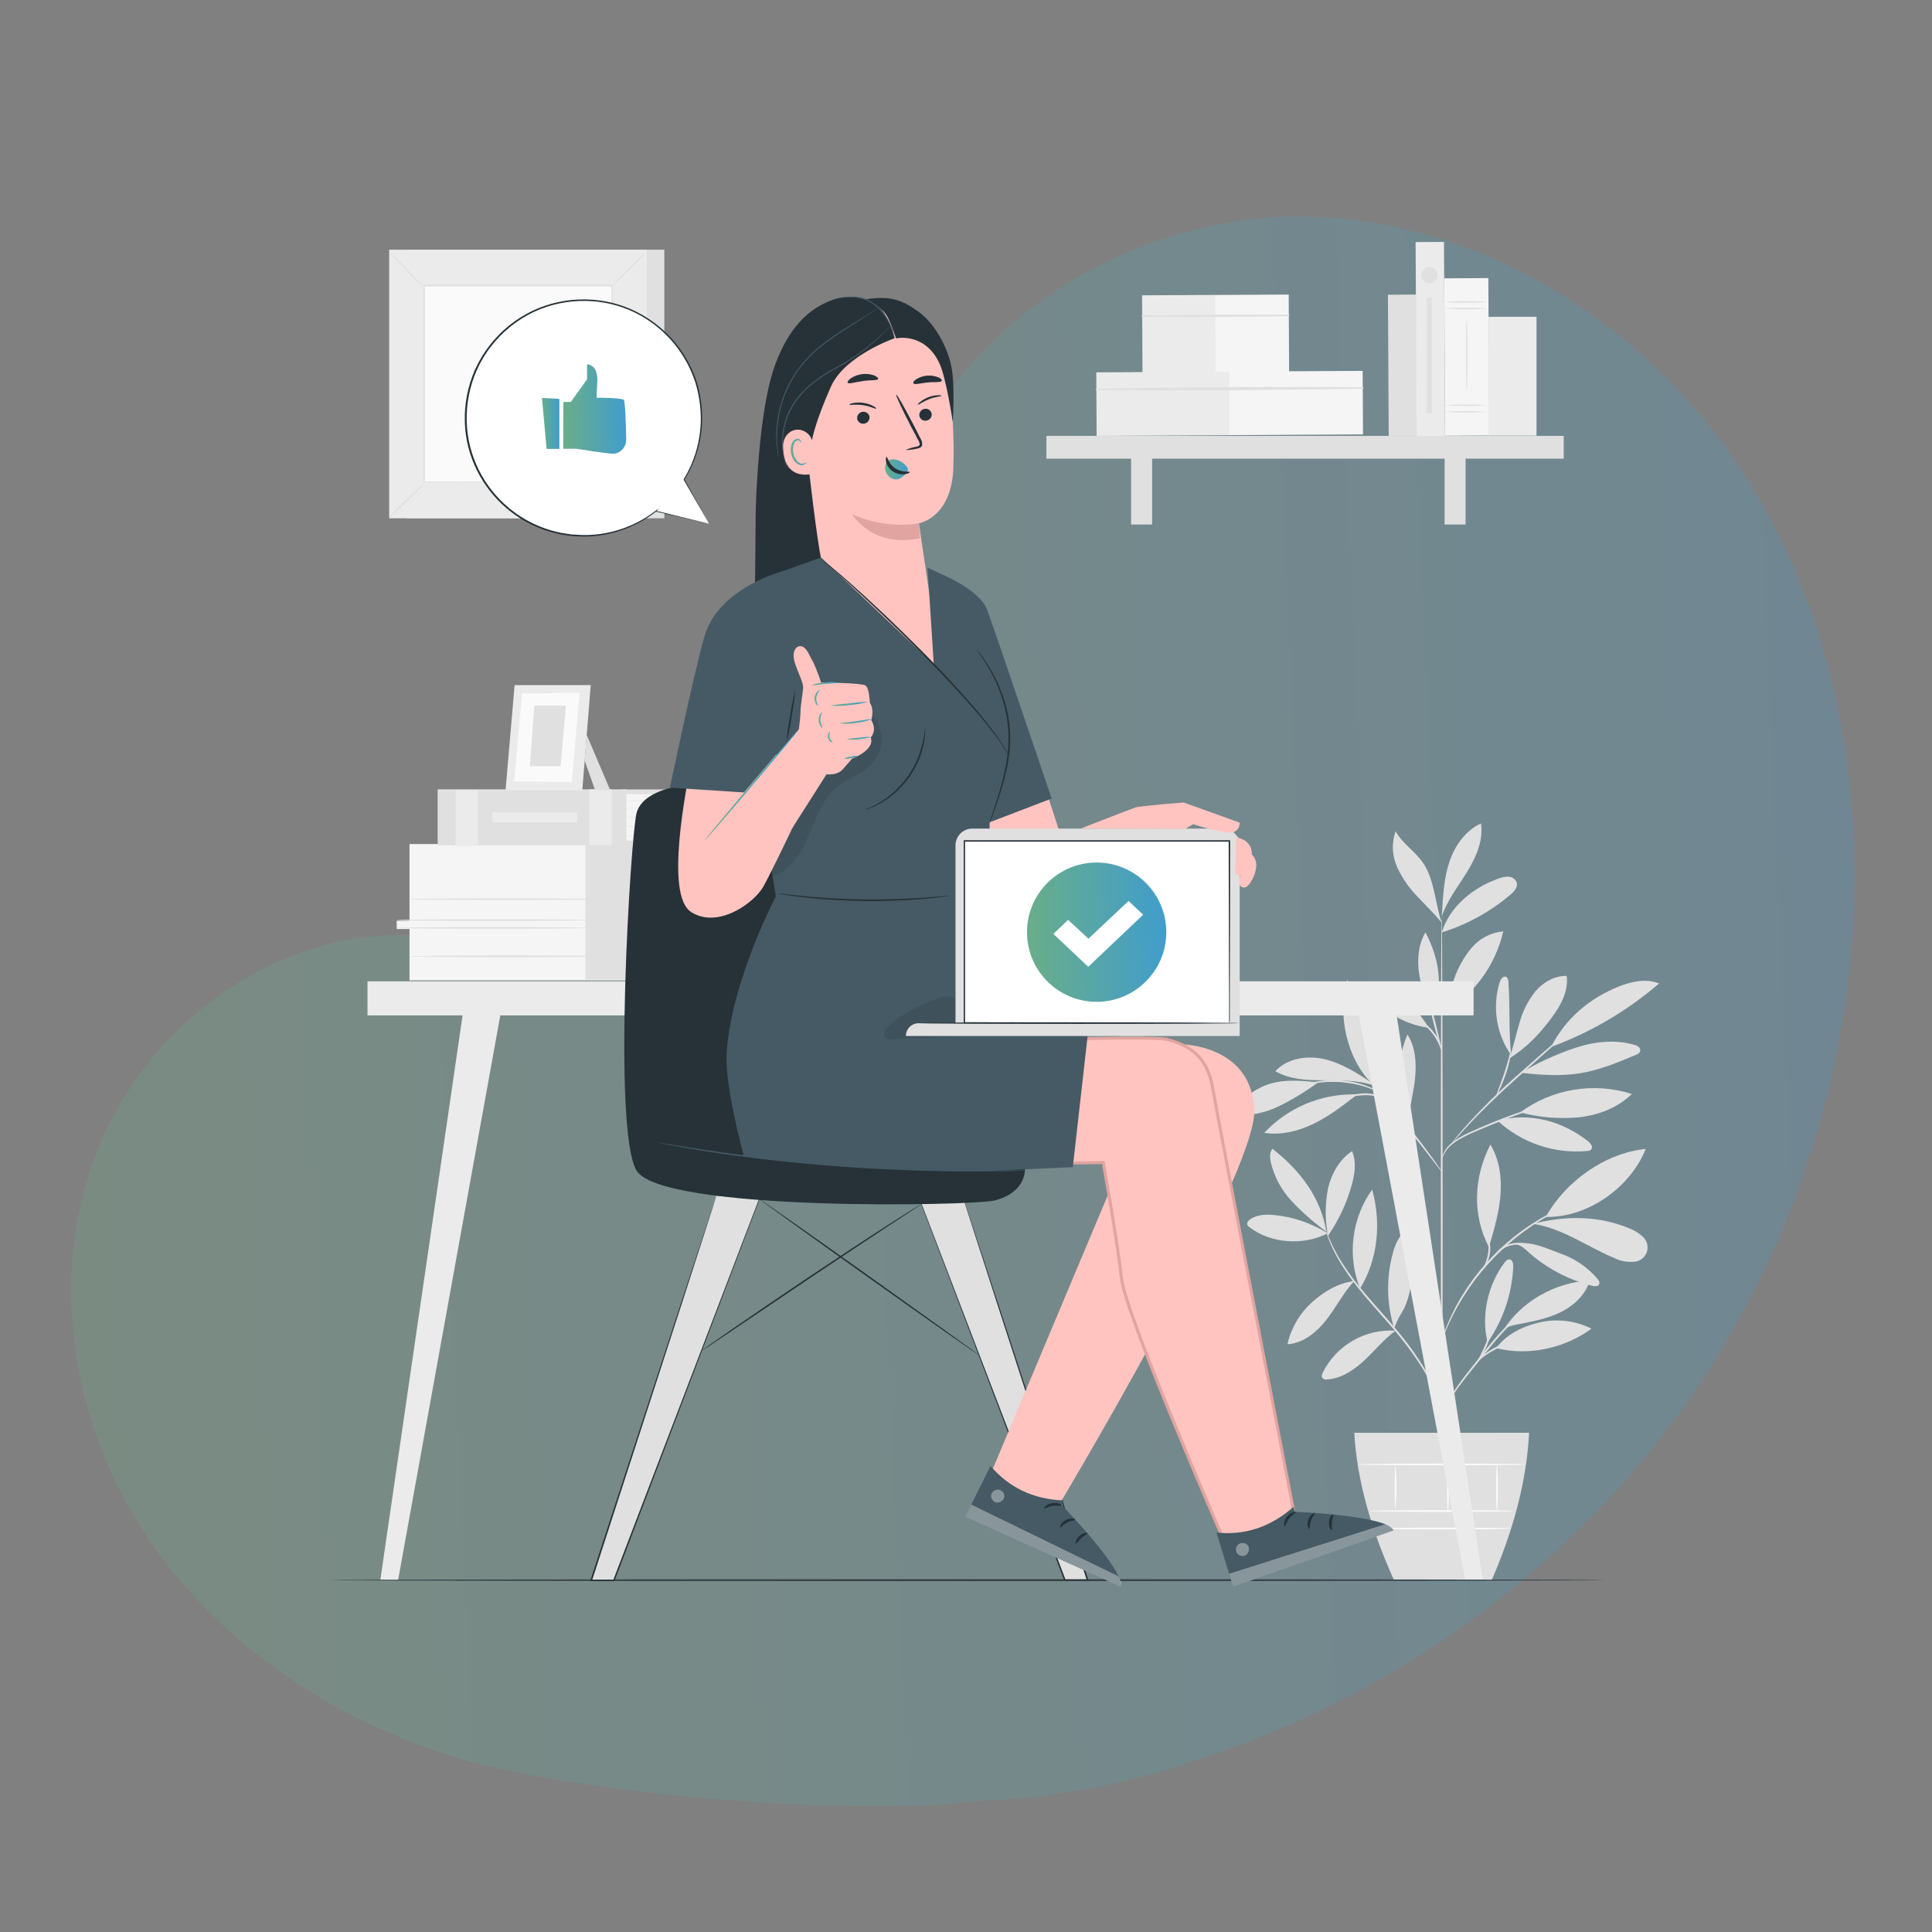 <svg width="272" height="272" viewBox="0 0 272 272" fill="none" xmlns="http://www.w3.org/2000/svg">
<rect x="0" y="0" width="272" height="272" fill="#808080" stroke="none"/>
<path opacity="0.25" d="M244.647 65.427C231.104 45.227 208.123 30.864 183.812 30.491C159.501 30.119 134.915 45.175 126.727 68.076C122.714 79.234 122.605 91.366 120.26 102.983C117.915 114.599 112.479 126.691 101.849 131.938C87.446 139.036 70.371 130.923 54.339 131.691C36.192 132.557 19.713 145.825 13.338 162.825C6.962 179.826 10.052 199.664 19.788 215.002C29.524 230.34 45.349 241.297 62.613 246.956C79.877 252.615 120.563 255.906 138.567 253.486C147.059 253.137 155.476 251.747 163.629 249.347C188.387 241.99 208.541 229.629 225.295 212.25C245.266 191.522 257.719 163.817 260.512 135.172C262.822 110.964 258.184 85.627 244.647 65.427Z" fill="url(#paint0_linear_69_3858)"/>
<path d="M93.529 35.154H57.251V72.97H93.529V35.154Z" fill="#E0E0E0"/>
<path d="M91.072 35.154H54.794V72.97H91.072V35.154Z" fill="#EBEBEB"/>
<path d="M86.197 40.238H59.673V67.886H86.197V40.238Z" fill="#FAFAFA"/>
<path d="M59.673 68.069C59.478 68.348 59.256 68.607 59.011 68.843C58.584 69.27 57.986 69.889 57.302 70.552C56.618 71.214 56.02 71.799 55.593 72.214C55.362 72.453 55.109 72.671 54.837 72.863C55.024 72.584 55.241 72.324 55.482 72.09C55.909 71.662 56.508 71.039 57.191 70.381C57.875 69.723 58.473 69.133 58.921 68.715C59.148 68.473 59.4 68.256 59.673 68.069Z" fill="#E0E0E0"/>
<path d="M86.197 67.988C86.469 68.184 86.72 68.406 86.949 68.65C87.376 69.078 87.996 69.676 88.658 70.359C89.32 71.043 89.901 71.641 90.32 72.069C90.561 72.299 90.779 72.552 90.97 72.825C90.696 72.633 90.444 72.412 90.218 72.167C89.79 71.74 89.171 71.141 88.509 70.458C87.847 69.774 87.265 69.176 86.847 68.749C86.604 68.519 86.386 68.264 86.197 67.988Z" fill="#E0E0E0"/>
<path d="M86.124 40.311C86.319 40.038 86.54 39.786 86.786 39.559C87.213 39.132 87.807 38.512 88.474 37.85C89.14 37.188 89.756 36.602 90.204 36.188C90.436 35.947 90.691 35.73 90.965 35.539C90.769 35.809 90.547 36.059 90.302 36.286C89.875 36.714 89.281 37.337 88.594 37.995C87.906 38.653 87.312 39.243 86.859 39.662C86.636 39.902 86.39 40.12 86.124 40.311Z" fill="#E0E0E0"/>
<path d="M59.6 40.379C59.329 40.183 59.078 39.961 58.849 39.717C58.421 39.29 57.797 38.692 57.14 38.008C56.482 37.324 55.892 36.726 55.473 36.299C55.233 36.07 55.017 35.816 54.828 35.543C55.098 35.737 55.349 35.957 55.576 36.201C56.003 36.628 56.627 37.226 57.285 37.91C57.943 38.593 58.532 39.191 58.951 39.619C59.194 39.849 59.411 40.103 59.6 40.379Z" fill="#E0E0E0"/>
<path d="M86.125 67.886C86.125 67.886 86.125 67.839 86.125 67.753C86.125 67.668 86.125 67.531 86.125 67.369C86.125 67.023 86.125 66.514 86.125 65.878C86.125 64.57 86.125 62.665 86.125 60.242C86.125 55.401 86.099 48.501 86.078 40.238L86.167 40.324H59.716L59.815 40.226C59.815 50.373 59.815 59.879 59.815 67.873L59.729 67.787L78.887 67.83L84.262 67.856H85.684H84.283H78.921L59.695 67.899H59.609V67.813C59.609 59.806 59.609 50.296 59.609 40.166V40.063H59.712H86.163H86.249V40.153C86.249 48.437 86.214 55.359 86.206 60.234C86.206 62.648 86.206 64.545 86.18 65.848C86.18 66.489 86.18 66.984 86.18 67.322C86.18 67.484 86.18 67.608 86.18 67.698C86.18 67.787 86.125 67.886 86.125 67.886Z" fill="#E0E0E0"/>
<path d="M66.671 51.787C66.671 51.787 66.103 58.623 73.507 58.623C73.516 54.978 70.504 52.094 66.671 51.787Z" fill="#EBEBEB"/>
<path d="M80.236 51.791C80.236 51.791 73.4 51.223 73.4 58.627C77.045 58.64 79.929 55.623 80.236 51.791Z" fill="#EBEBEB"/>
<path d="M73.187 48.044C73.187 48.044 67.594 53.064 73.495 58.632C76.238 55.726 75.99 51.167 73.187 48.044Z" fill="#E0E0E0"/>
<path d="M186.93 173.63C184.672 172.219 182.122 171.342 179.474 171.067C178.257 170.943 176.911 170.977 175.945 171.716C175.833 171.782 175.741 171.877 175.677 171.99C175.613 172.103 175.581 172.231 175.582 172.361C175.643 172.54 175.766 172.692 175.928 172.789C178.962 175.1 183.55 175.395 186.93 173.622" fill="#E0E0E0"/>
<path d="M186.737 173.417C185.011 172.15 183.399 170.733 181.922 169.183C180.439 167.621 179.397 165.694 178.902 163.599C178.773 162.962 178.735 162.236 179.141 161.731C182.986 164.722 185.977 168.606 186.737 173.417Z" fill="#E0E0E0"/>
<path d="M186.892 173.6C186.535 171.505 186.564 169.362 186.977 167.277C187.46 165.213 188.584 163.24 190.348 162.06C191.011 163.611 190.724 165.397 190.259 167.016C189.535 169.527 188.406 171.902 186.918 174.049" fill="#E0E0E0"/>
<path d="M190.652 180.355C188.37 180.633 186.379 181.838 184.67 183.38C182.958 184.942 181.765 186.991 181.252 189.251C183.495 189.114 185.396 187.542 186.772 185.764C188.148 183.987 189.109 182.047 190.617 180.389" fill="#E0E0E0"/>
<path d="M191.471 181.419C190.573 179.136 190.258 176.665 190.557 174.23C190.855 171.794 191.757 169.472 193.18 167.474C194.483 172.101 194.005 177.33 191.471 181.419Z" fill="#E0E0E0"/>
<path d="M196.441 187.341C194.353 187.211 192.273 187.698 190.46 188.742C188.647 189.786 187.182 191.34 186.246 193.211C186.118 193.463 186.007 193.784 186.178 194.01C186.266 194.095 186.374 194.158 186.491 194.192C186.609 194.226 186.733 194.231 186.853 194.207C188.861 194.078 190.643 192.869 192.113 191.494C193.582 190.118 194.864 188.524 196.488 187.336" fill="#E0E0E0"/>
<path d="M196.283 187.02C195.213 183.574 195.148 179.894 196.095 176.412C196.467 175.045 197.095 173.609 198.359 172.968C198.41 172.934 198.466 172.911 198.526 172.901C198.586 172.891 198.647 172.893 198.705 172.908C198.807 172.962 198.885 173.052 198.923 173.16C199.347 174.116 199.53 175.16 199.457 176.202C199.382 177.24 199.222 178.271 198.979 179.283C198.582 181.167 198.372 183.192 197.338 184.816C197.093 185.206 196.873 185.611 196.68 186.029C196.484 186.456 196.484 186.589 196.304 186.918" fill="#E0E0E0"/>
<path d="M209.441 188.982C208.467 185.269 209.501 180.774 211.838 177.732C212.013 177.51 212.24 177.271 212.522 177.305C212.949 177.343 213.064 177.92 213.043 178.352C212.868 182.166 211.619 185.854 209.441 188.99" fill="#E0E0E0"/>
<path d="M210.63 189.789C215.137 190.964 220.307 189.823 224.054 187.059C221.808 185.933 219.242 185.619 216.791 186.17C214.364 186.725 212.147 187.811 210.634 189.789" fill="#E0E0E0"/>
<path d="M211.629 187.319C214.154 183.205 218.99 180.522 223.814 180.278C223.259 182.239 221.644 183.76 219.828 184.683C218.012 185.606 215.983 186.003 213.979 186.392C213.201 186.542 212.133 186.708 211.629 187.319Z" fill="#E0E0E0"/>
<path d="M209.694 175.339C210.377 172.998 211.065 170.639 211.253 168.204C211.441 165.769 211.091 163.235 209.83 161.146C207.472 165.709 207.237 171.037 209.621 175.583" fill="#E0E0E0"/>
<path d="M217.632 171.327C220.388 166.316 226.01 162.317 231.701 161.753C229.505 167.221 223.519 171.443 217.632 171.327Z" fill="#E0E0E0"/>
<path d="M215.897 172.31C220.008 172.934 223.511 175.561 227.352 177.151C228.156 177.541 229.05 177.712 229.941 177.646C230.357 177.644 230.762 177.514 231.101 177.274C231.441 177.034 231.698 176.695 231.838 176.303C231.978 175.912 231.994 175.486 231.884 175.085C231.774 174.684 231.543 174.327 231.223 174.062C230.679 173.56 230.039 173.172 229.343 172.921C225.156 171.178 220.67 171.135 216.261 172.19" fill="#E0E0E0"/>
<path d="M213.518 175.194C214.449 175.459 214.765 175.942 215.504 176.57C218.017 178.706 220.99 180.232 224.19 181.03C224.524 181.111 224.955 181.146 225.122 180.846C225.288 180.547 225.083 180.265 224.895 180.035C223.5 178.397 221.689 177.166 219.653 176.471C217.645 175.728 215.91 174.826 213.518 175.019" fill="#E0E0E0"/>
<path d="M210.83 157.775C212.517 159.327 214.511 160.509 216.682 161.245C218.854 161.981 221.155 162.254 223.438 162.047C223.648 162.052 223.852 161.979 224.011 161.842C224.327 161.496 223.947 160.962 223.584 160.676C219.875 157.788 215.389 156.587 210.834 157.758" fill="#E0E0E0"/>
<path d="M214.014 156.613C216.245 154.97 218.834 153.878 221.568 153.427C224.302 152.975 227.104 153.177 229.745 154.015C227.763 155.968 225.015 157.006 222.247 157.305C219.483 157.558 216.696 157.324 214.014 156.613Z" fill="#E0E0E0"/>
<path d="M212.748 148.611C212.385 144.911 212.62 141.992 212.364 138.275C212.364 137.976 212.283 137.622 212.005 137.515C211.616 137.365 211.296 137.84 211.15 138.233C210.612 139.956 210.474 141.779 210.747 143.563C211.02 145.348 211.697 147.046 212.727 148.529" fill="#E0E0E0"/>
<path d="M212.484 149.016C214.992 147.465 216.872 145.444 218.611 143.065C219.82 141.407 220.841 139.425 220.568 137.391C218.859 137.357 217.252 138.292 216.146 139.587C215.091 140.927 214.325 142.47 213.894 144.12C213.403 145.748 213.061 147.418 212.484 149.016Z" fill="#E0E0E0"/>
<path d="M218.504 147.346C224.019 145.303 229.125 142.292 233.581 138.455C231.783 137.728 229.736 138.164 227.92 138.882C223.806 140.544 220.443 143.347 218.427 147.294" fill="#E0E0E0"/>
<path d="M214.176 151.042C216.961 151.345 219.79 151.546 222.55 151.084C225.31 150.623 227.831 149.555 230.364 148.487C230.59 148.418 230.781 148.265 230.898 148.059C230.938 147.942 230.94 147.815 230.906 147.696C230.872 147.577 230.802 147.471 230.706 147.393C230.512 147.238 230.283 147.131 230.04 147.081C227.284 146.308 224.306 146.654 221.593 147.585C219.008 148.462 216.522 149.608 214.176 151.003" fill="#E0E0E0"/>
<path d="M198.282 157.903C196.385 154.058 196.509 149.597 198.145 145.645C199.303 147.406 199.427 149.644 199.231 151.742C199.034 153.84 198.376 155.989 198.342 158.095" fill="#E0E0E0"/>
<path d="M190.694 154.075C188.317 154.044 185.959 154.51 183.772 155.442C181.585 156.374 179.616 157.752 177.992 159.488C180.359 159.86 182.794 159.249 184.948 158.206C187.101 157.164 189.015 155.681 190.929 154.216" fill="#E0E0E0"/>
<path d="M185.597 152.37C183.277 152.182 181.042 151.896 178.812 152.58C176.582 153.263 174.539 154.814 173.646 156.963C175.835 157.139 178.03 156.724 180.004 155.763C181.966 154.801 183.837 153.665 185.597 152.37Z" fill="#E0E0E0"/>
<path d="M193.146 152.447C191.061 151.08 188.916 149.691 186.49 149.123C184.063 148.555 181.243 148.974 179.547 150.807C181.517 151.96 183.901 152.088 186.182 152.088C188.464 152.088 191.258 152.058 193.407 152.819" fill="#E0E0E0"/>
<path d="M193.159 152.558C189.592 149.055 188.242 142.762 189.677 137.976C192.492 142.287 193.723 147.441 193.159 152.558Z" fill="#E0E0E0"/>
<path d="M202.969 142.633C203.644 141.069 204.114 139.429 204.72 137.835C205.27 136.22 206.114 134.72 207.211 133.413C208.328 132.1 209.916 131.278 211.633 131.123C211.084 133.536 210.037 135.808 208.561 137.794C207.085 139.78 205.211 141.437 203.058 142.659" fill="#E0E0E0"/>
<path d="M201.196 144.701C200.081 143.172 198.795 141.091 197.287 139.946C195.779 138.801 193.809 138.109 191.968 138.549C192.922 140.221 194.253 141.647 195.855 142.715C197.457 143.783 199.286 144.463 201.196 144.701Z" fill="#E0E0E0"/>
<path d="M201.551 142.757C200.82 140.903 200.085 139.027 199.79 137.058C199.496 135.088 199.675 132.982 200.683 131.264C202.64 134.964 203.272 138.955 201.649 142.8" fill="#E0E0E0"/>
<path d="M202.986 131.268C204.097 127.598 207.455 124.894 211.083 123.655C211.533 123.472 212.021 123.399 212.505 123.441C212.746 123.469 212.974 123.567 213.16 123.723C213.346 123.878 213.482 124.085 213.552 124.317C213.685 124.941 213.168 125.501 212.698 125.915C209.861 128.336 206.563 130.157 203.003 131.268" fill="#E0E0E0"/>
<path d="M203.029 128.265C203.17 125.902 203.315 123.501 204.084 121.258C204.853 119.015 206.34 116.913 208.497 115.934C208.865 118.323 207.809 120.698 206.536 122.77C205.263 124.843 203.734 126.765 202.969 129.059" fill="#E0E0E0"/>
<path d="M202.969 129.897C202.055 127.222 201.957 123.826 200.359 121.493C199.239 119.865 197.445 118.754 196.479 117.032C195.897 118.686 195.978 120.501 196.706 122.095C197.433 123.674 198.436 125.111 199.667 126.338C200.854 127.62 201.867 128.555 202.969 129.897Z" fill="#E0E0E0"/>
<path d="M202.986 208.652C202.917 208.652 202.853 190.81 202.849 168.811C202.845 146.812 202.896 128.961 202.969 128.961C203.041 128.961 203.101 146.799 203.105 168.811C203.109 190.823 203.058 208.652 202.986 208.652Z" fill="#E0E0E0"/>
<path d="M218.576 155.211C218.361 155.316 218.136 155.401 217.905 155.464L216.06 156.087C214.504 156.617 212.364 157.369 210.044 158.335C207.724 159.3 205.579 160.121 204.344 161.189C203.853 161.601 203.461 162.12 203.199 162.705C203.024 163.133 202.994 163.38 202.969 163.376C202.958 163.314 202.958 163.25 202.969 163.188C202.996 163.011 203.041 162.836 203.101 162.667C203.334 162.045 203.717 161.49 204.216 161.052C204.962 160.423 205.795 159.906 206.69 159.518C207.677 159.057 208.775 158.574 209.937 158.095C212.266 157.143 214.423 156.386 215.996 155.912C216.782 155.669 217.423 155.485 217.871 155.365C218.101 155.292 218.337 155.24 218.576 155.211Z" fill="#E0E0E0"/>
<path d="M223.687 142.659C223.687 142.659 223.631 142.736 223.499 142.86L222.926 143.398L220.79 145.338L213.676 151.674C210.899 154.143 208.502 156.506 206.84 158.283C206.007 159.172 205.349 159.907 204.901 160.42C204.696 160.659 204.525 160.847 204.384 161.009C204.243 161.172 204.2 161.214 204.191 161.206C204.236 161.126 204.287 161.05 204.345 160.979C204.452 160.834 204.61 160.621 204.824 160.356C205.251 159.822 205.888 159.074 206.704 158.16C208.851 155.814 211.121 153.585 213.505 151.482C216.291 149.012 218.829 146.782 220.67 145.201L222.862 143.321L223.465 142.821C223.532 142.759 223.607 142.704 223.687 142.659Z" fill="#E0E0E0"/>
<path d="M210.681 154.186C210.608 154.152 211.185 152.815 211.766 151.119C212.347 149.422 212.621 147.995 212.698 148.008C212.775 148.021 212.599 149.486 212.01 151.204C211.763 151.931 211.478 152.644 211.155 153.34C211.039 153.643 210.879 153.928 210.681 154.186Z" fill="#E0E0E0"/>
<path d="M203.003 164.974C202.843 164.824 202.7 164.658 202.576 164.479L201.478 163.073C200.559 161.881 199.286 160.24 197.859 158.441C196.432 156.643 195.12 155.023 194.172 153.866L193.056 152.486C192.91 152.323 192.781 152.145 192.672 151.956C192.841 152.095 192.996 152.251 193.133 152.422C193.42 152.729 193.825 153.186 194.317 153.755C195.304 154.895 196.641 156.489 198.068 158.292C199.495 160.095 200.751 161.753 201.636 162.97C202.063 163.581 202.426 164.077 202.665 164.427C202.793 164.599 202.906 164.782 203.003 164.974Z" fill="#E0E0E0"/>
<path d="M199.585 160.595C199.542 160.642 198.632 159.557 198.154 157.916C197.884 157.041 197.774 156.125 197.829 155.211H197.94C197.893 155.417 197.855 155.528 197.833 155.523C197.812 155.519 197.812 155.404 197.833 155.194H197.949C198.002 156.085 198.155 156.966 198.406 157.822C198.863 159.42 199.653 160.552 199.585 160.595Z" fill="#E0E0E0"/>
<path d="M195.193 155.045C194.886 154.809 194.55 154.614 194.193 154.464C193.294 154.195 192.347 154.119 191.416 154.242C190.474 154.314 189.539 154.466 188.622 154.694C188.246 154.815 187.862 154.906 187.473 154.968C187.816 154.765 188.187 154.613 188.575 154.519C189.493 154.234 190.44 154.055 191.399 153.985C192.364 153.857 193.346 153.962 194.262 154.293C194.651 154.426 194.981 154.692 195.193 155.045Z" fill="#E0E0E0"/>
<path d="M194.125 153.699C194.125 153.737 193.544 153.464 192.596 153.139C190.114 152.289 187.457 152.088 184.875 152.554C183.888 152.729 183.29 152.913 183.277 152.87C183.402 152.791 183.539 152.734 183.683 152.699C184.062 152.567 184.449 152.458 184.841 152.375C187.448 151.802 190.165 152.008 192.655 152.968C193.03 153.112 193.395 153.277 193.749 153.464C194.001 153.601 194.134 153.682 194.125 153.699Z" fill="#E0E0E0"/>
<path d="M202.969 148.008C202.9 148.008 202.4 146.299 201.853 144.129C201.307 141.958 200.914 140.202 200.999 140.185C201.084 140.168 201.567 141.894 202.114 144.065C202.661 146.235 203.037 147.991 202.969 148.008Z" fill="#E0E0E0"/>
<path d="M203.042 148.008C202.965 148.034 202.64 146.872 201.803 145.684C201.278 144.982 200.665 144.35 199.979 143.804C200.238 143.869 200.48 143.993 200.683 144.167C201.201 144.546 201.65 145.01 202.012 145.539C202.565 146.258 202.92 147.109 203.042 148.008Z" fill="#E0E0E0"/>
<path d="M202.987 199.154C202.961 199.154 202.905 198.727 202.705 197.967C202.41 196.9 202.011 195.865 201.513 194.878C200.282 192.361 198.039 189.165 195.189 185.969C193.775 184.354 192.408 182.833 191.246 181.376C190.202 180.093 189.258 178.732 188.422 177.305C187.862 176.342 187.386 175.333 186.999 174.288C186.866 173.912 186.772 173.626 186.717 173.434C186.68 173.323 186.657 173.208 186.648 173.092C186.674 173.092 186.802 173.519 187.097 174.229C187.519 175.252 188.016 176.243 188.584 177.194C189.436 178.598 190.388 179.939 191.434 181.206C192.6 182.645 193.972 184.162 195.386 185.777C198.244 188.986 200.483 192.216 201.683 194.779C202.171 195.784 202.547 196.838 202.807 197.924C202.878 198.218 202.931 198.516 202.965 198.817C202.985 198.928 202.992 199.041 202.987 199.154Z" fill="#E0E0E0"/>
<path d="M217.077 183.231C216.839 183.388 216.593 183.53 216.338 183.658C215.67 184.038 215.03 184.467 214.424 184.94C213.526 185.637 212.685 186.404 211.907 187.234C211.023 188.165 210.113 189.251 209.186 190.409C207.331 192.737 205.597 194.796 204.559 196.441C204.029 197.257 203.644 197.945 203.392 198.428C203.276 198.686 203.14 198.934 202.986 199.171C202.998 199.099 203.022 199.028 203.055 198.962C203.11 198.83 203.187 198.629 203.303 198.385C203.628 197.684 203.995 197.002 204.401 196.343C205.413 194.66 207.135 192.57 208.985 190.246C209.916 189.084 210.835 187.999 211.736 187.067C212.527 186.24 213.384 185.48 214.3 184.794C214.923 184.334 215.585 183.929 216.278 183.585C216.522 183.461 216.705 183.385 216.855 183.329C216.921 183.281 216.997 183.248 217.077 183.231Z" fill="#E0E0E0"/>
<path d="M217.35 188.392C216.837 188.507 216.315 188.583 215.791 188.618C214.538 188.748 213.299 188.991 212.091 189.345C210.896 189.735 209.775 190.322 208.775 191.084C208.01 191.677 207.651 192.165 207.617 192.135C207.671 192.002 207.749 191.88 207.848 191.776C208.09 191.465 208.362 191.179 208.66 190.921C209.648 190.098 210.785 189.473 212.009 189.08C213.235 188.717 214.498 188.493 215.773 188.413C216.297 188.358 216.825 188.351 217.35 188.392Z" fill="#E0E0E0"/>
<path d="M208.07 191.571C207.989 191.524 208.694 190.447 209.236 189.007C209.779 187.567 209.869 186.273 209.963 186.285C210.003 186.57 209.994 186.859 209.937 187.14C209.859 187.813 209.706 188.475 209.48 189.114C209.244 189.747 208.94 190.353 208.574 190.921C208.443 191.164 208.272 191.383 208.07 191.571Z" fill="#E0E0E0"/>
<path d="M221.64 169.371C221.56 169.422 221.475 169.467 221.388 169.503L220.653 169.836C220.332 169.973 219.944 170.148 219.503 170.379C219.063 170.61 218.551 170.84 218.012 171.165L217.158 171.648C216.863 171.819 216.568 172.02 216.261 172.212C215.633 172.596 215.005 173.066 214.334 173.541C211.46 175.687 208.952 178.284 206.908 181.231C206.455 181.919 206.007 182.564 205.648 183.205C205.464 183.521 205.272 183.82 205.114 184.119L204.657 184.974C204.353 185.521 204.14 186.042 203.926 186.491C203.712 186.939 203.546 187.345 203.422 187.661L203.114 188.405C203.083 188.494 203.041 188.58 202.99 188.661C203.003 188.567 203.027 188.475 203.063 188.388C203.136 188.187 203.221 187.935 203.328 187.623C203.463 187.219 203.618 186.823 203.793 186.435C203.994 185.978 204.199 185.448 204.494 184.893L204.921 184.012C205.075 183.709 205.263 183.406 205.447 183.081C205.797 182.432 206.242 181.799 206.695 181.086C208.73 178.101 211.258 175.485 214.171 173.348C214.855 172.87 215.492 172.404 216.128 172.028C216.444 171.836 216.739 171.639 217.038 171.473L217.893 170.998C218.435 170.687 218.961 170.46 219.409 170.246C219.791 170.057 220.181 169.887 220.58 169.738L221.336 169.452C221.433 169.41 221.535 169.383 221.64 169.371Z" fill="#E0E0E0"/>
<path d="M210.488 176.839C210.593 176.48 210.806 176.162 211.099 175.929C211.785 175.33 212.662 174.994 213.573 174.98C214.464 174.974 215.348 175.147 216.171 175.489C216.519 175.599 216.85 175.759 217.153 175.963C216.803 175.893 216.459 175.79 216.128 175.655C215.312 175.376 214.457 175.232 213.594 175.228C212.74 175.246 211.914 175.537 211.236 176.057C210.969 176.3 210.719 176.561 210.488 176.839Z" fill="#E0E0E0"/>
<path d="M208.822 178.561C208.75 178.522 209.378 177.6 209.523 176.279C209.668 174.959 209.288 173.917 209.365 173.895C209.442 173.874 209.536 174.126 209.655 174.562C209.96 175.71 209.818 176.932 209.258 177.98C209.04 178.373 208.865 178.578 208.822 178.561Z" fill="#E0E0E0"/>
<path d="M190.664 201.718C191.049 208.554 193.104 215.471 196.265 222.482H210.006C213.022 215.518 214.932 208.596 215.274 201.718H190.664Z" fill="#E0E0E0"/>
<path d="M213.048 212.728C213.048 212.801 208.524 212.86 202.939 212.86C197.355 212.86 192.835 212.801 192.835 212.728C192.835 212.655 197.36 212.6 202.939 212.6C208.519 212.6 213.048 212.66 213.048 212.728Z" fill="#FAFAFA"/>
<path d="M212.741 215.197C212.741 215.27 208.498 215.33 203.268 215.33C198.039 215.33 193.792 215.27 193.792 215.197C193.792 215.125 198.035 215.069 203.268 215.069C208.502 215.069 212.741 215.129 212.741 215.197Z" fill="#FAFAFA"/>
<path d="M196.475 206.174C196.646 208.281 196.646 210.399 196.475 212.506C196.402 212.506 196.347 211.087 196.347 209.34C196.347 207.593 196.415 206.174 196.475 206.174Z" fill="#FAFAFA"/>
<path d="M203.849 206.174C203.922 206.174 203.977 207.64 203.977 209.451C203.977 211.263 203.922 212.728 203.849 212.728C203.776 212.728 203.721 211.263 203.721 209.451C203.721 207.64 203.776 206.174 203.849 206.174Z" fill="#FAFAFA"/>
<path d="M210.762 206.118C210.835 206.118 210.89 207.614 210.89 209.46C210.89 211.305 210.835 212.805 210.762 212.805C210.689 212.805 210.634 211.309 210.634 209.46C210.634 207.61 210.689 206.118 210.762 206.118Z" fill="#FAFAFA"/>
<path d="M214.847 206.174C214.847 206.247 209.54 206.302 202.995 206.302C196.449 206.302 191.143 206.247 191.143 206.174C191.143 206.101 196.445 206.046 202.995 206.046C209.544 206.046 214.847 206.101 214.847 206.174Z" fill="#FAFAFA"/>
<path d="M207.464 138.156H51.739V142.954H207.464V138.156Z" fill="#EBEBEB"/>
<path d="M65.21 142.364L53.542 222.461H56.046L70.436 142.954L65.21 142.364Z" fill="#EBEBEB"/>
<path d="M196.466 141.856L208.775 222.461H206.276L191.236 142.591L196.466 141.856Z" fill="#EBEBEB"/>
<path d="M57.653 118.831V129.632H55.85V130.794H57.653V138.023H91.371V131.443H88.876V130.008H91.371V127.872H92.482V126.898H91.158V118.831H57.653Z" fill="#F5F5F5"/>
<path d="M82.411 118.848V137.899H91.362V131.324H88.867V130.012L91.362 130.055V127.906H92.494L92.473 126.795L91.157 126.765V118.818L82.411 118.848Z" fill="#E0E0E0"/>
<path d="M83.049 130.636C83.049 130.704 76.952 130.756 69.428 130.756C61.904 130.756 55.803 130.704 55.803 130.636C55.803 130.568 61.904 130.516 69.428 130.516C76.952 130.516 83.049 130.572 83.049 130.636Z" fill="#E0E0E0"/>
<path d="M83.049 129.538C83.049 129.606 76.952 129.658 69.428 129.658C61.904 129.658 55.803 129.606 55.803 129.538C55.803 129.47 61.904 129.418 69.428 129.418C76.952 129.418 83.049 129.474 83.049 129.538Z" fill="#E0E0E0"/>
<path d="M84.799 126.586C84.799 126.654 78.698 126.705 71.179 126.705C63.659 126.705 57.554 126.654 57.554 126.586C57.554 126.517 63.651 126.466 71.179 126.466C78.707 126.466 84.799 126.522 84.799 126.586Z" fill="#E0E0E0"/>
<path d="M84.963 134.639C84.963 134.708 78.866 134.763 71.342 134.763C63.818 134.763 57.717 134.708 57.717 134.639C57.717 134.571 63.814 134.52 71.342 134.52C78.87 134.52 84.963 134.567 84.963 134.639Z" fill="#E0E0E0"/>
<path d="M93.862 111.585H87.983V118.575H93.862V111.585Z" fill="#F5F5F5"/>
<path d="M88.184 111.128H61.617V119.01H88.184V111.128Z" fill="#E0E0E0"/>
<path d="M94.038 111.794H87.471V111.141H94.038C94.126 111.141 94.211 111.176 94.273 111.238C94.336 111.301 94.371 111.386 94.371 111.474C94.368 111.56 94.331 111.642 94.269 111.701C94.207 111.761 94.124 111.794 94.038 111.794Z" fill="#E0E0E0"/>
<path d="M94.038 119.015H87.471V118.348H94.038C94.126 118.348 94.211 118.383 94.273 118.446C94.336 118.508 94.371 118.593 94.371 118.682C94.371 118.77 94.336 118.855 94.273 118.917C94.211 118.98 94.126 119.015 94.038 119.015Z" fill="#E0E0E0"/>
<path d="M86.098 111.128H82.958V119.01H86.098V111.128Z" fill="#EBEBEB"/>
<path d="M67.287 111.218H64.147V119.1H67.287V111.218Z" fill="#EBEBEB"/>
<path d="M93.862 112.743C93.862 112.743 92.58 112.777 91.02 112.777C89.461 112.777 88.175 112.777 88.175 112.743C88.175 112.709 89.457 112.704 91.02 112.704C92.584 112.704 93.862 112.721 93.862 112.743Z" fill="#E0E0E0"/>
<path d="M93.862 113.79C93.862 113.79 92.58 113.824 91.02 113.824C89.461 113.824 88.175 113.824 88.175 113.79C88.175 113.755 89.457 113.755 91.02 113.755C92.584 113.755 93.862 113.768 93.862 113.79Z" fill="#E0E0E0"/>
<path d="M93.862 115.08C93.862 115.08 92.58 115.114 91.02 115.114C89.461 115.114 88.175 115.114 88.175 115.08C88.175 115.046 89.457 115.046 91.02 115.046C92.584 115.046 93.862 115.058 93.862 115.08Z" fill="#E0E0E0"/>
<path d="M93.862 116.37C93.862 116.37 92.58 116.404 91.02 116.404C89.461 116.404 88.175 116.404 88.175 116.37C88.175 116.336 89.457 116.336 91.02 116.336C92.584 116.336 93.862 116.349 93.862 116.37Z" fill="#E0E0E0"/>
<path d="M93.862 117.66C93.862 117.66 92.58 117.695 91.02 117.695C89.461 117.695 88.175 117.695 88.175 117.66C88.175 117.626 89.457 117.626 91.02 117.626C92.584 117.626 93.862 117.639 93.862 117.66Z" fill="#E0E0E0"/>
<path d="M81.267 114.371H69.316V115.789H81.267V114.371Z" fill="#EBEBEB"/>
<path d="M82.604 103.476L85.911 111.243H83.783L82.314 107.094L82.604 103.476Z" fill="#E0E0E0"/>
<path d="M72.452 96.452L71.175 111.243H81.98L83.168 96.452H72.452Z" fill="#EBEBEB"/>
<path d="M73.508 97.622L72.389 110.013L80.502 110.12L81.596 97.55L73.508 97.622Z" fill="#FAFAFA"/>
<path d="M75.229 99.34L74.593 107.863H78.921L79.681 99.34H75.229Z" fill="#E0E0E0"/>
<path d="M199.398 41.471L195.403 41.493L195.511 61.373L199.506 61.351L199.398 41.471Z" fill="#E0E0E0"/>
<path d="M171.136 41.522L160.788 41.578L160.847 52.554L171.195 52.498L171.136 41.522Z" fill="#EBEBEB"/>
<path d="M181.433 41.47L171.085 41.526L171.144 52.502L181.492 52.446L181.433 41.47Z" fill="#F5F5F5"/>
<path d="M160.804 44.618C167.678 44.677 174.574 44.618 181.448 44.524C181.474 44.519 181.496 44.505 181.513 44.485C181.529 44.465 181.538 44.44 181.538 44.415C181.538 44.389 181.529 44.364 181.513 44.344C181.496 44.324 181.474 44.311 181.448 44.306C174.575 44.266 167.695 44.307 160.808 44.43C160.783 44.43 160.759 44.44 160.741 44.457C160.724 44.475 160.714 44.499 160.714 44.524C160.714 44.548 160.724 44.572 160.741 44.59C160.759 44.608 160.783 44.618 160.808 44.618H160.804Z" fill="#E0E0E0"/>
<path d="M173.139 52.32L154.34 52.422L154.388 61.364L173.187 61.263L173.139 52.32Z" fill="#EBEBEB"/>
<path d="M191.847 52.215L173.048 52.317L173.096 61.259L191.895 61.157L191.847 52.215Z" fill="#F5F5F5"/>
<path d="M154.348 54.914C166.836 55.055 179.368 54.914 191.856 54.731C191.886 54.731 191.914 54.719 191.935 54.698C191.956 54.677 191.967 54.649 191.967 54.62C191.967 54.59 191.956 54.562 191.935 54.541C191.914 54.52 191.886 54.508 191.856 54.508C179.368 54.444 166.832 54.449 154.348 54.726C154.323 54.726 154.299 54.736 154.281 54.754C154.264 54.772 154.254 54.795 154.254 54.82C154.254 54.845 154.264 54.869 154.281 54.887C154.299 54.904 154.323 54.914 154.348 54.914Z" fill="#E0E0E0"/>
<path d="M220.149 61.37H147.319V64.575H220.149V61.37Z" fill="#E0E0E0"/>
<path d="M162.201 62.913H159.244V73.846H162.201V62.913Z" fill="#E0E0E0"/>
<path d="M206.335 62.913H203.379V73.846H206.335V62.913Z" fill="#E0E0E0"/>
<path d="M203.293 34.059L199.298 34.081L199.446 61.424L203.441 61.403L203.293 34.059Z" fill="#EBEBEB"/>
<path d="M209.537 39.152L203.329 39.185L203.449 61.343L209.657 61.309L209.537 39.152Z" fill="#F5F5F5"/>
<path d="M209.497 43.426C208.465 43.533 207.427 43.568 206.391 43.532C205.356 43.568 204.319 43.533 203.289 43.426C205.356 43.283 207.43 43.283 209.497 43.426Z" fill="#E0E0E0"/>
<path d="M209.497 42.494C208.465 42.601 207.427 42.637 206.391 42.601C205.356 42.637 204.319 42.601 203.289 42.494C205.356 42.352 207.43 42.352 209.497 42.494Z" fill="#E0E0E0"/>
<path d="M209.497 57.982C207.43 58.124 205.356 58.124 203.289 57.982C205.356 57.84 207.43 57.84 209.497 57.982Z" fill="#E0E0E0"/>
<path d="M209.497 57.051C207.43 57.193 205.356 57.193 203.289 57.051C205.356 56.908 207.43 56.908 209.497 57.051Z" fill="#E0E0E0"/>
<path d="M206.494 55.021C206.434 55.021 206.383 52.787 206.383 50.027C206.383 47.267 206.434 45.036 206.494 45.036C206.554 45.036 206.601 47.271 206.601 50.027C206.601 52.782 206.549 55.021 206.494 55.021Z" fill="#E0E0E0"/>
<path d="M216.321 44.601H209.562V61.328H216.321V44.601Z" fill="#EBEBEB"/>
<path d="M202.387 38.734C202.388 38.962 202.322 39.184 202.196 39.374C202.07 39.564 201.891 39.712 201.681 39.799C201.471 39.887 201.24 39.91 201.017 39.866C200.793 39.822 200.588 39.713 200.427 39.553C200.266 39.392 200.156 39.188 200.111 38.965C200.067 38.741 200.089 38.51 200.176 38.3C200.263 38.09 200.41 37.91 200.599 37.783C200.788 37.657 201.011 37.589 201.238 37.589C201.542 37.589 201.834 37.71 202.049 37.925C202.265 38.139 202.386 38.43 202.387 38.734Z" fill="#E0E0E0"/>
<path d="M201.593 41.896H200.884V58.161H201.593V41.896Z" fill="#E0E0E0"/>
<path d="M225.891 222.461C225.891 222.521 185.73 222.572 136.237 222.572C86.744 222.572 46.574 222.521 46.574 222.461C46.574 222.401 86.71 222.35 136.237 222.35C185.764 222.35 225.891 222.397 225.891 222.461Z" fill="#263238"/>
<path d="M135.503 168.337L153.118 222.461H149.91L129.273 168.337H135.503Z" fill="#E0E0E0"/>
<path d="M135.503 168.337H135.075H133.879L129.256 168.363L129.299 168.298C132.837 177.514 140.463 197.446 149.299 220.517C149.538 221.149 149.777 221.799 150.016 222.401L149.914 222.333H153.118L153.011 222.478C148.094 207.306 143.706 193.784 140.549 184.051C138.976 179.176 137.712 175.254 136.84 172.541C136.413 171.187 136.071 170.136 135.84 169.418L135.584 168.602C135.528 168.418 135.503 168.32 135.503 168.32C135.503 168.32 135.537 168.405 135.597 168.585L135.866 169.384C136.101 170.097 136.447 171.135 136.891 172.477C137.78 175.181 139.062 179.091 140.66 183.944C143.843 193.69 148.265 207.225 153.221 222.397L153.268 222.542H149.85L149.82 222.47C149.585 221.846 149.341 221.218 149.102 220.585C140.322 197.48 132.738 177.527 129.239 168.324V168.26H129.308L133.956 168.286H135.14C135.379 168.328 135.503 168.337 135.503 168.337Z" fill="#263238"/>
<path d="M100.835 168.337L83.22 222.461H86.424L107.065 168.337H100.835Z" fill="#E0E0E0"/>
<path d="M100.835 168.337C100.835 168.337 100.968 168.337 101.233 168.337H102.416L107.065 168.311H107.133L107.107 168.375C103.612 177.578 96.029 197.531 87.249 220.637L86.527 222.521L86.501 222.593H83.083L83.13 222.448L95.695 183.996L99.464 172.528C99.891 171.187 100.254 170.148 100.489 169.435L100.758 168.636C100.818 168.457 100.852 168.371 100.852 168.371C100.852 168.371 100.827 168.469 100.771 168.653L100.515 169.469C100.284 170.187 99.947 171.238 99.515 172.592C98.639 175.305 97.379 179.228 95.806 184.102C92.645 193.835 88.261 207.358 83.344 222.529L83.237 222.384H86.441L86.339 222.452L87.056 220.568C95.892 197.497 103.518 177.548 107.035 168.354L107.082 168.418L102.455 168.392H101.263L100.835 168.337Z" fill="#263238"/>
<path d="M129.726 169.525C129.629 169.607 129.526 169.681 129.418 169.747L128.512 170.345L125.176 172.533C122.36 174.387 118.476 176.959 114.208 179.821L103.279 187.191L99.963 189.417L99.062 189.99C98.96 190.066 98.852 190.131 98.737 190.187C98.831 190.103 98.931 190.025 99.036 189.956L99.916 189.328L103.194 187.046C105.966 185.132 109.816 182.505 114.088 179.642C118.361 176.779 122.253 174.224 125.094 172.404C126.513 171.499 127.658 170.768 128.47 170.268L129.397 169.704C129.502 169.636 129.612 169.576 129.726 169.525Z" fill="#263238"/>
<path d="M95.931 110.637C95.931 110.637 90.411 111.205 89.607 114.529C88.804 117.853 86.189 158.963 89.607 164.786C93.025 170.61 137.032 169.798 140.087 168.999C143.142 168.2 144.582 166.218 144.27 163.795C143.958 161.373 113.991 158.369 113.991 158.369L115.819 115.465C115.819 115.465 105.044 110.038 95.931 110.637Z" fill="#263238"/>
<path d="M144.295 164.833H144.162H143.769L142.261 164.872C140.95 164.906 139.053 164.923 136.707 164.919C132.007 164.919 125.534 164.756 118.395 164.244C114.827 163.983 111.431 163.654 108.35 163.304C105.27 162.953 102.501 162.569 100.186 162.206C99.023 162.035 97.981 161.851 97.062 161.697C96.144 161.543 95.353 161.402 94.708 161.27L93.226 160.984L92.841 160.907L92.713 160.873C92.757 160.867 92.801 160.867 92.845 160.873L93.234 160.928L94.725 161.172C95.37 161.283 96.161 161.415 97.084 161.552C98.007 161.689 99.049 161.868 100.207 162.026C102.527 162.372 105.295 162.727 108.372 163.077C111.448 163.428 114.844 163.74 118.412 164C125.547 164.513 132.02 164.688 136.707 164.739C139.048 164.765 140.945 164.769 142.261 164.765H144.167L144.295 164.833Z" fill="#455A64"/>
<path d="M137.836 190.793C137.801 190.844 130.829 185.944 122.267 179.856C113.704 173.767 106.787 168.781 106.821 168.747C106.856 168.713 113.828 173.596 122.395 179.689C130.961 185.781 137.87 190.742 137.836 190.793Z" fill="#263238"/>
<path d="M99.831 73.726L96.306 67.518C98.483 63.984 99.259 59.763 98.482 55.685C97.704 51.607 95.43 47.967 92.105 45.481C88.781 42.995 84.647 41.842 80.515 42.25C76.384 42.657 72.555 44.595 69.779 47.683C67.005 50.77 65.485 54.784 65.519 58.935C65.553 63.087 67.139 67.075 69.965 70.116C72.79 73.157 76.651 75.032 80.789 75.371C84.926 75.71 89.041 74.49 92.324 71.949L99.831 73.726Z" fill="white"/>
<path d="M99.831 73.726L92.302 72.017H92.2L92.264 71.932L92.358 72.026C90.044 73.834 87.291 74.996 84.381 75.393C83.51 75.516 82.629 75.562 81.749 75.529C81.296 75.504 80.835 75.491 80.369 75.453L78.964 75.243C74.775 74.421 71.057 72.035 68.564 68.57C67.18 66.658 66.221 64.473 65.749 62.161C65.27 59.708 65.337 57.18 65.945 54.756C66.575 52.227 67.798 49.883 69.513 47.92C71.254 45.906 73.451 44.335 75.922 43.34C78.291 42.405 80.841 42.013 83.382 42.195C85.781 42.361 88.115 43.052 90.218 44.22C93.996 46.311 96.829 49.772 98.13 53.889C98.643 55.647 98.886 57.472 98.852 59.302C98.762 62.222 97.903 65.067 96.361 67.548V67.48L99.831 73.722C99.6 73.329 98.515 71.453 96.25 67.544V67.514V67.48C97.758 65.01 98.591 62.187 98.664 59.294C98.692 57.487 98.444 55.686 97.929 53.953C96.643 49.883 93.847 46.46 90.115 44.387C88.04 43.239 85.739 42.562 83.373 42.405C80.871 42.227 78.361 42.614 76.028 43.537C73.598 44.518 71.436 46.065 69.722 48.049C68.033 49.982 66.829 52.29 66.21 54.782C65.607 57.167 65.539 59.656 66.01 62.071C66.466 64.359 67.407 66.522 68.769 68.416C71.222 71.843 74.889 74.206 79.023 75.025L80.412 75.239C80.874 75.277 81.326 75.29 81.775 75.32C82.644 75.355 83.515 75.314 84.377 75.196C87.26 74.816 89.992 73.682 92.298 71.911L92.725 71.59L92.405 72.017L92.367 71.915L99.831 73.726Z" fill="#263238"/>
<path d="M79.31 56.594H80.361L82.651 53.398V51.3C82.651 51.3 84.274 51.202 84.086 53.945C83.898 56.688 84.086 55.991 84.086 55.991C84.086 55.991 87.534 55.991 87.82 56.307C88.03 56.521 88.124 59.948 88.158 61.802C88.182 62.25 88.055 62.693 87.797 63.06C87.539 63.428 87.165 63.697 86.735 63.827C86.614 63.861 86.489 63.878 86.364 63.878C85.509 63.878 81.113 63.178 81.113 63.178H79.297L79.31 56.594Z" fill="url(#paint1_linear_69_3858)"/>
<path d="M76.302 56.017L76.951 63.199H78.75V56.162L76.302 56.017Z" fill="url(#paint2_linear_69_3858)"/>
<path d="M166.299 147.03C166.299 147.03 176.185 147.03 176.591 156.241C176.997 165.453 147.812 214.048 147.812 214.048L138.57 209.66L158.386 162.505L115.388 158.275L116.605 147.457L166.299 147.03Z" fill="#FFC4C0"/>
<path d="M149.764 211.246L149.478 211.899C149.478 211.899 158.535 221.213 157.724 223.358L135.887 213.531L139.454 206.396C142.022 209.366 145.346 211.066 149.764 211.246Z" fill="#455A64"/>
<g opacity="0.6">
<path opacity="0.6" d="M140.621 209.72C140.382 209.69 140.14 209.749 139.942 209.885C139.743 210.022 139.602 210.226 139.544 210.46C139.504 210.697 139.558 210.941 139.693 211.141C139.828 211.34 140.035 211.48 140.27 211.532C140.523 211.563 140.779 211.499 140.988 211.354C141.197 211.208 141.344 210.99 141.403 210.742C141.419 210.49 141.337 210.241 141.174 210.049C141.01 209.857 140.778 209.736 140.527 209.712" fill="white"/>
</g>
<g opacity="0.6">
<path opacity="0.6" d="M135.887 213.536L136.741 211.827L157.356 221.871C157.356 221.871 158.138 222.726 157.719 223.367L135.887 213.536Z" fill="white"/>
</g>
<path d="M149.525 211.993C149.474 212.096 148.918 211.908 148.243 212.015C147.568 212.121 147.081 212.442 147 212.356C146.919 212.271 147.359 211.724 148.183 211.609C149.008 211.493 149.593 211.903 149.525 211.993Z" fill="#263238"/>
<path d="M151.392 213.971C151.371 214.082 150.824 214.057 150.26 214.347C149.696 214.638 149.376 215.065 149.273 215.014C149.171 214.963 149.371 214.326 150.081 213.98C150.79 213.634 151.435 213.869 151.392 213.971Z" fill="#263238"/>
<path d="M151.46 217.295C151.353 217.295 151.46 216.676 151.977 216.215C152.494 215.753 153.118 215.749 153.122 215.856C153.127 215.962 152.695 216.138 152.268 216.522C151.841 216.907 151.571 217.334 151.46 217.295Z" fill="#263238"/>
<path d="M147.594 112.299L149.35 117.669L139.775 118.417L138.66 115.541L147.594 112.299Z" fill="#FFC4C0"/>
<path d="M174.78 119.344C174.964 119.711 175.442 119.771 175.81 119.964C176.152 120.159 176.432 120.448 176.619 120.795C176.805 121.142 176.891 121.535 176.865 121.929C176.803 122.716 176.543 123.474 176.109 124.133C175.975 124.401 175.78 124.634 175.54 124.813C175.419 124.897 175.274 124.943 175.126 124.943C174.978 124.943 174.833 124.897 174.712 124.813C174.43 124.578 174.464 124.142 174.524 123.779C174.75 122.416 174.455 120.694 174.776 119.348" fill="#FFC4C0"/>
<path d="M111.102 52.005C111.021 51.406 111.167 50.798 111.512 50.301C111.857 49.805 112.375 49.455 112.965 49.322L123.535 42.597C127.564 41.691 132.64 48.42 133.362 52.479C134.091 56.94 134.378 61.463 134.216 65.98C133.926 72.927 129.371 73.671 129.371 73.671L132.789 96.772L116.319 86.617L111.102 52.005Z" fill="#FFC4C0"/>
<path d="M131.166 58.243C131.194 58.47 131.133 58.699 130.995 58.882C130.857 59.065 130.653 59.186 130.427 59.221C130.204 59.262 129.974 59.214 129.788 59.085C129.601 58.957 129.473 58.76 129.432 58.538C129.403 58.31 129.465 58.081 129.603 57.898C129.741 57.716 129.944 57.594 130.171 57.559C130.393 57.518 130.623 57.567 130.81 57.695C130.997 57.823 131.125 58.02 131.166 58.243Z" fill="#263238"/>
<path d="M132.525 55.748C132.439 55.842 131.738 55.829 130.854 56.175C129.97 56.521 129.384 56.982 129.273 56.957C129.162 56.931 129.273 56.807 129.542 56.594C129.913 56.29 130.334 56.053 130.786 55.893C131.217 55.727 131.674 55.642 132.136 55.641C132.443 55.632 132.567 55.705 132.525 55.748Z" fill="#263238"/>
<path d="M122.416 58.666C122.443 58.894 122.38 59.123 122.242 59.305C122.103 59.488 121.899 59.609 121.672 59.644C121.45 59.684 121.221 59.635 121.036 59.507C120.85 59.379 120.723 59.182 120.681 58.961C120.652 58.733 120.713 58.504 120.851 58.321C120.989 58.138 121.193 58.016 121.42 57.982C121.643 57.941 121.873 57.99 122.059 58.118C122.246 58.246 122.374 58.443 122.416 58.666Z" fill="#263238"/>
<path d="M123.334 57.538C123.206 57.589 122.548 57.196 121.527 57.047C120.506 56.897 119.707 57.047 119.608 56.978C119.51 56.91 119.707 56.837 120.036 56.756C120.548 56.654 121.075 56.644 121.591 56.726C122.091 56.795 122.574 56.957 123.014 57.205C123.317 57.38 123.415 57.517 123.334 57.538Z" fill="#263238"/>
<path d="M127.505 63.349C127.982 63.133 128.484 62.979 129 62.891C129.235 62.84 129.457 62.767 129.479 62.596C129.471 62.346 129.386 62.104 129.235 61.904C128.95 61.335 128.643 60.752 128.312 60.157C127.03 57.666 126.056 55.607 126.176 55.555C126.296 55.504 127.406 57.482 128.697 59.973L129.59 61.733C129.775 62.007 129.859 62.336 129.825 62.665C129.799 62.754 129.754 62.835 129.693 62.904C129.632 62.973 129.555 63.027 129.47 63.062C129.341 63.113 129.206 63.147 129.068 63.165C128.557 63.291 128.032 63.353 127.505 63.349Z" fill="#263238"/>
<path d="M129.367 73.688C126.176 74.16 122.916 73.715 119.968 72.406C119.968 72.406 122.775 77.209 129.525 75.773L129.367 73.688Z" fill="#E1A4A0"/>
<path d="M127.611 65.651C127.381 65.352 127.087 65.108 126.751 64.937C126.415 64.766 126.044 64.673 125.667 64.664C125.449 64.669 125.237 64.74 125.06 64.867C124.883 64.994 124.749 65.172 124.676 65.378C124.602 65.643 124.593 65.922 124.651 66.192C124.708 66.461 124.829 66.712 125.005 66.924C125.177 67.149 125.411 67.318 125.678 67.412C125.945 67.505 126.234 67.518 126.509 67.45C126.954 67.266 127.334 66.952 127.598 66.549C127.694 66.446 127.763 66.321 127.799 66.185C127.815 66.1 127.811 66.012 127.789 65.927C127.767 65.843 127.727 65.765 127.671 65.698" fill="url(#paint3_linear_69_3858)"/>
<path d="M124.809 64.323C124.963 64.293 125.082 65.314 126.039 65.938C126.996 66.561 128.073 66.322 128.099 66.463C128.099 66.527 127.881 66.69 127.419 66.758C126.823 66.836 126.218 66.701 125.71 66.378C125.223 66.065 124.877 65.574 124.745 65.01C124.655 64.57 124.74 64.323 124.809 64.323Z" fill="#263238"/>
<path d="M123.633 53.338C123.543 53.594 122.595 53.487 121.497 53.641C120.399 53.795 119.493 54.107 119.339 53.881C119.271 53.77 119.425 53.526 119.766 53.27C120.244 52.954 120.788 52.752 121.356 52.678C121.923 52.604 122.501 52.66 123.043 52.842C123.462 53.035 123.671 53.214 123.633 53.338Z" fill="#263238"/>
<path d="M132.576 53.641C132.392 53.876 131.563 53.748 130.593 53.846C129.623 53.945 128.82 54.193 128.606 53.987C128.508 53.889 128.606 53.658 128.952 53.419C129.423 53.118 129.959 52.935 130.516 52.886C131.072 52.836 131.632 52.923 132.148 53.137C132.516 53.321 132.652 53.526 132.576 53.641Z" fill="#263238"/>
<path d="M106.466 69.762C106.637 66.664 107.133 56.748 109.132 51.339C111.132 45.929 113.947 43.507 116.844 42.366C117.938 41.899 119.134 41.722 120.317 41.852C121.499 41.982 122.628 42.415 123.595 43.11C125.081 44.161 125.944 47.621 125.944 47.621C125.944 47.621 118.916 50.048 116.972 54.458C114.721 59.499 114.319 61.951 114.319 61.951L113.712 64.639C113.712 64.639 115.032 76.32 115.626 78.738L106.099 87.95C106.411 84.908 106.295 72.855 106.466 69.762Z" fill="#263238"/>
<path d="M126.155 47.638C126.155 47.638 130.226 46.72 132.281 51.202C133.213 53.231 134.136 59.375 134.136 59.375C134.136 59.375 134.482 54.355 133.943 51.625C133.405 48.894 131.632 45.562 129.299 43.874C126.966 42.187 125.198 41.55 121.549 42.191C122.648 42.466 123.645 43.048 124.424 43.87C124.975 44.515 125.249 45.088 126.155 47.638Z" fill="#263238"/>
<path d="M114.396 62.285C114.148 60.781 112.388 59.96 111.166 60.87C110.495 61.366 110.043 62.263 110.29 63.861C110.957 68.134 115.088 66.57 115.076 66.45C115.063 66.331 114.687 64.041 114.396 62.285Z" fill="#FFC4C0"/>
<path d="M113.524 65.036C113.524 65.036 113.46 65.1 113.345 65.177C113.179 65.278 112.98 65.313 112.79 65.275C112.315 65.181 111.828 64.523 111.687 63.763C111.619 63.4 111.634 63.026 111.73 62.669C111.747 62.529 111.799 62.396 111.88 62.282C111.962 62.167 112.07 62.074 112.196 62.011C112.278 61.977 112.369 61.971 112.455 61.996C112.54 62.021 112.615 62.075 112.666 62.148C112.743 62.259 112.725 62.344 112.751 62.349C112.777 62.353 112.832 62.263 112.751 62.092C112.711 61.991 112.637 61.906 112.542 61.853C112.41 61.783 112.257 61.768 112.114 61.81C111.945 61.873 111.794 61.977 111.676 62.114C111.558 62.251 111.476 62.415 111.439 62.592C111.317 62.988 111.293 63.407 111.371 63.814C111.529 64.668 112.093 65.403 112.738 65.485C112.857 65.5 112.978 65.488 113.092 65.45C113.206 65.412 113.31 65.35 113.396 65.267C113.533 65.138 113.542 65.04 113.524 65.036Z" fill="url(#paint4_linear_69_3858)"/>
<path d="M118.523 41.896C118.523 41.93 119.113 41.845 120.053 41.862C120.603 41.873 121.148 41.969 121.668 42.148C122.3 42.382 122.88 42.736 123.377 43.191C124.297 44.013 125.013 45.036 125.471 46.181C125.821 47.036 125.898 47.643 125.949 47.634C125.943 47.497 125.923 47.361 125.889 47.228C125.549 45.628 124.704 44.178 123.48 43.093C122.967 42.618 122.364 42.252 121.706 42.016C121.172 41.837 120.612 41.749 120.049 41.755C119.672 41.755 119.295 41.779 118.921 41.828C118.787 41.84 118.654 41.862 118.523 41.896Z" fill="#455A64"/>
<path d="M110.795 65.826C110.797 65.802 110.797 65.778 110.795 65.754L110.735 65.561C110.705 65.472 110.675 65.365 110.637 65.245L110.522 64.818C110.289 63.884 110.191 62.922 110.231 61.96C110.285 60.533 110.636 59.133 111.261 57.85C112.059 56.295 113.198 54.941 114.593 53.889C115.309 53.337 116.058 52.829 116.836 52.368C117.588 51.915 118.344 51.539 119.045 51.12C120.271 50.373 121.436 49.532 122.532 48.604C123.467 47.813 124.189 47.134 124.668 46.656C124.911 46.416 125.095 46.228 125.219 46.096L125.36 45.946C125.39 45.912 125.407 45.895 125.403 45.891L125.351 45.934L125.198 46.075L124.634 46.626C124.134 47.091 123.403 47.758 122.459 48.531C121.36 49.444 120.194 50.273 118.973 51.014C118.28 51.441 117.516 51.795 116.759 52.253C115.974 52.713 115.219 53.224 114.499 53.782C113.081 54.845 111.924 56.217 111.115 57.794C110.489 59.096 110.145 60.516 110.107 61.96C110.078 62.93 110.191 63.898 110.445 64.835L110.573 65.262C110.62 65.382 110.658 65.485 110.688 65.574L110.765 65.767C110.782 65.805 110.791 65.826 110.795 65.826Z" fill="#455A64"/>
<path d="M109.619 64.323C109.619 64.323 109.619 64.297 109.619 64.254L109.594 64.049C109.594 63.87 109.525 63.622 109.491 63.267C109.39 62.305 109.375 61.336 109.444 60.37C109.548 58.941 109.836 57.531 110.298 56.175C110.877 54.518 111.721 52.967 112.798 51.582C113.907 50.213 115.201 49.005 116.643 47.993C117.925 47.036 119.207 46.284 120.228 45.609C121.249 44.934 122.099 44.417 122.667 44.024C122.954 43.836 123.167 43.678 123.313 43.571L123.479 43.451L123.535 43.404C123.535 43.404 123.509 43.404 123.471 43.438L123.295 43.545L122.633 43.972C122.061 44.344 121.215 44.87 120.168 45.511C119.121 46.151 117.874 46.921 116.558 47.878C115.113 48.891 113.818 50.103 112.712 51.479C111.614 52.878 110.755 54.449 110.17 56.128C109.702 57.497 109.415 58.922 109.316 60.366C109.256 61.336 109.289 62.308 109.414 63.272C109.457 63.613 109.517 63.874 109.547 64.053C109.547 64.135 109.576 64.203 109.589 64.254C109.602 64.305 109.615 64.323 109.619 64.323Z" fill="#455A64"/>
<path d="M132.431 80.776C132.431 80.776 137.938 83.015 138.993 85.882C140.049 88.748 148.055 112.422 148.055 112.422L138.763 115.986L134.524 96.503L132.431 80.776Z" fill="#455A64"/>
<path d="M103.959 148.004C103.959 148.004 160.783 145.393 164.35 146.333C167.918 147.273 170.05 149.072 170.759 153.349C171.468 157.626 182.423 214.288 182.423 214.288L172.46 217.219C172.46 217.219 158.48 185.303 157.886 179.962C157.292 174.622 155.323 163.675 155.323 163.675C155.323 163.675 133.721 164.03 117.814 163.675C101.908 163.321 104.044 148.598 104.044 148.598L103.959 148.004Z" fill="#FFC4C0"/>
<path d="M172.335 217.475L172.263 217.304C171.69 215.997 158.266 185.299 157.676 179.984C157.129 175.083 155.408 165.329 155.151 163.889C153.015 163.923 132.776 164.222 117.818 163.889C112.875 163.778 109.154 162.278 106.748 159.437C103.108 155.135 103.757 149.111 103.839 148.602L103.706 147.803H103.945C106.27 147.696 160.851 145.201 164.406 146.141C168.396 147.196 170.297 149.277 170.972 153.323C171.673 157.545 182.508 213.694 182.636 214.262L182.671 214.45L172.335 217.475ZM155.506 163.458L155.54 163.637C155.561 163.744 157.514 174.652 158.104 179.937C158.663 184.983 171.472 214.42 172.583 216.958L182.183 214.138C181.483 210.511 171.237 157.485 170.554 153.383C169.913 149.538 168.101 147.547 164.299 146.547C160.932 145.654 108.239 148.03 104.21 148.213L104.274 148.602V148.632C104.274 148.696 103.42 154.844 107.086 159.168C109.41 161.911 113.024 163.355 117.835 163.466C133.554 163.817 155.117 163.466 155.335 163.466L155.506 163.458Z" fill="#E1A4A0"/>
<path d="M107.795 117.357L109.226 126.21C109.226 126.21 103.01 137.989 102.309 148.115C101.976 152.926 104.736 162.778 104.736 162.778C104.736 162.778 126.628 165.184 138.437 164.876L151.037 164.325L153.259 144.641L139.117 142.599L139.33 115.776C139.33 115.776 141.894 108.714 142.09 106.625C142.543 102.215 142.355 97.755 137.95 92.038L132.43 80.776L130.589 79.921L131.465 93.564L115.597 78.486L107.56 81.37L105.283 92.115L107.795 117.357Z" fill="#455A64"/>
<g opacity="0.3">
<path opacity="0.3" d="M135.302 145.859C134.272 146.039 126.842 146.145 125.813 146.325C125.637 146.378 125.453 146.396 125.271 146.376C125.089 146.356 124.913 146.3 124.753 146.209C124.624 146.088 124.535 145.93 124.497 145.757C124.459 145.584 124.474 145.404 124.539 145.24C124.676 144.909 124.89 144.616 125.163 144.385C126.962 142.676 129.299 141.689 131.572 140.724C132.298 140.42 133.084 140.108 133.845 140.296C134.218 140.42 134.555 140.632 134.828 140.915C135.1 141.198 135.299 141.543 135.409 141.92C135.625 142.673 135.715 143.457 135.674 144.24" fill="black"/>
</g>
<g opacity="0.3">
<path opacity="0.3" d="M108.381 123.531C111.034 122.911 112.7 120.297 113.777 117.793C114.853 115.289 115.742 112.525 117.853 110.799C119.399 109.517 121.472 108.953 122.809 107.466C123.445 106.738 123.866 105.848 124.027 104.895C124.187 103.941 124.081 102.962 123.719 102.066C123.334 101.151 122.561 100.288 121.583 100.237C120.429 100.177 119.532 101.177 118.827 102.096C115.603 106.32 112.562 110.678 109.705 115.17C108.171 117.584 106.642 120.515 107.71 123.168" fill="black"/>
</g>
<path d="M108.397 82.78C108.397 82.78 103.907 84.207 102.283 87.022C100.66 89.838 97.968 103.51 97.319 107.193C96.669 110.876 93.529 126.03 97.319 128.414C101.108 130.799 106.09 127.133 107.389 124.949C108.688 122.766 113.99 111.414 113.99 111.414L109.226 107.411C109.226 107.411 110.081 96.584 109.769 94.307C109.457 92.03 108.397 82.78 108.397 82.78Z" fill="#FFC4C0"/>
<path d="M94.315 110.889L104.736 111.568L109.496 105.98L110.812 97.178L110.461 80.34C110.461 80.34 101.16 82.609 99.148 89.68C97.656 94.905 94.315 110.889 94.315 110.889Z" fill="#455A64"/>
<path d="M112.755 90.975C112.157 90.893 111.392 91.598 111.901 93.299C112.328 94.717 113.131 96.097 113.071 96.888C113.012 97.678 112.704 99.323 112.704 100.177C112.667 101.013 112.586 101.846 112.461 102.673L105.368 111.218L111.508 116.635L116.366 109.004C116.366 109.004 117.831 109.248 118.681 108.274L119.963 106.808C119.963 106.808 123.253 105.591 122.582 103.818C122.582 103.818 123.556 102.891 122.672 101.404C122.672 101.404 123.133 99.857 122.462 98.947C122.462 98.947 122.403 96.875 121.851 96.507C121.3 96.14 115.601 96.08 115.601 96.08C115.29 95.133 114.933 94.202 114.528 93.29C113.905 92.26 113.588 91.086 112.755 90.975Z" fill="#FFC4C0"/>
<path d="M115.183 99.379C115.183 99.4 115.033 99.319 114.901 99.118C114.728 98.847 114.653 98.526 114.687 98.207C114.721 97.888 114.863 97.59 115.089 97.362C115.259 97.195 115.405 97.144 115.418 97.165C115.163 97.473 114.989 97.838 114.909 98.229C114.91 98.629 115.003 99.022 115.183 99.379Z" fill="url(#paint5_linear_69_3858)"/>
<path d="M122.224 98.793C121.365 99.044 120.481 99.2 119.588 99.259C118.702 99.388 117.805 99.418 116.913 99.349C117.791 99.196 118.677 99.092 119.566 99.037C120.447 98.905 121.334 98.823 122.224 98.793Z" fill="url(#paint6_linear_69_3858)"/>
<path d="M122.728 101.237C122.02 101.525 121.272 101.703 120.511 101.767C119.76 101.906 118.992 101.932 118.233 101.844C118.233 101.78 119.242 101.716 120.481 101.545C121.72 101.374 122.715 101.177 122.728 101.237Z" fill="url(#paint7_linear_69_3858)"/>
<path d="M122.604 103.745C121.498 104.084 120.336 104.199 119.186 104.083C119.748 103.96 120.32 103.887 120.895 103.865C121.46 103.775 122.031 103.735 122.604 103.745Z" fill="url(#paint8_linear_69_3858)"/>
<path d="M117.22 104.514C117.22 104.54 117.101 104.514 116.955 104.433C116.764 104.302 116.629 104.104 116.579 103.878C116.525 103.654 116.555 103.418 116.665 103.215C116.75 103.066 116.844 103.006 116.866 103.023C116.887 103.04 116.69 103.395 116.793 103.826C116.895 104.258 117.25 104.459 117.22 104.514Z" fill="url(#paint9_linear_69_3858)"/>
<path d="M115.819 102.48C115.819 102.502 115.678 102.429 115.546 102.245C115.376 102.003 115.278 101.717 115.264 101.421C115.246 101.124 115.311 100.828 115.452 100.566C115.567 100.37 115.678 100.284 115.699 100.301C115.569 100.655 115.497 101.027 115.486 101.404C115.54 101.778 115.653 102.141 115.819 102.48Z" fill="url(#paint10_linear_69_3858)"/>
<path d="M120.852 106.441C120.542 106.605 120.202 106.704 119.852 106.732C119.514 106.829 119.158 106.854 118.81 106.804C119.119 106.638 119.459 106.539 119.809 106.514C120.147 106.414 120.503 106.389 120.852 106.441Z" fill="url(#paint11_linear_69_3858)"/>
<path d="M118.105 96.119C118.105 96.183 117.25 96.183 116.169 96.29C115.089 96.396 114.255 96.563 114.238 96.503C114.844 96.247 115.491 96.102 116.148 96.076C116.798 95.974 117.46 95.989 118.105 96.119Z" fill="url(#paint12_linear_69_3858)"/>
<path d="M136.866 116.656H172.182C172.806 116.656 173.403 116.904 173.844 117.345C174.285 117.785 174.532 118.383 174.532 119.006V144.039H134.524V119.002C134.526 118.381 134.772 117.786 135.211 117.346C135.65 116.907 136.245 116.659 136.866 116.656Z" fill="#E0E0E0"/>
<path d="M174.532 145.859H127.534C127.534 145.381 127.724 144.922 128.062 144.584C128.4 144.246 128.859 144.056 129.337 144.056H174.532V145.859Z" fill="#E0E0E0"/>
<path d="M173.053 118.417H135.737V144.056H173.053V118.417Z" fill="white"/>
<path d="M173.049 144.039C173.049 144.039 173.049 143.877 173.049 143.569C173.049 143.262 173.049 142.8 173.049 142.21C173.049 141.018 173.049 139.275 173.024 137.045C173.024 132.585 172.998 126.189 172.977 118.4L173.066 118.49H135.755L135.866 118.378C135.866 127.534 135.866 136.229 135.866 144.013L135.767 143.911L162.646 143.962L170.336 143.992H172.383H172.908H173.092H172.921H172.404H170.379L162.727 144.018L135.78 144.069H135.678V144.039C135.678 136.25 135.678 127.556 135.678 118.404V118.293H135.789H173.101H173.19V118.404C173.19 126.214 173.156 132.632 173.143 137.105C173.143 139.327 173.143 141.061 173.143 142.232C173.143 142.817 173.143 143.266 173.143 143.573C173.143 143.881 173.049 144.039 173.049 144.039Z" fill="#263238"/>
<path d="M174.336 144.039C174.336 144.103 164.248 144.15 151.807 144.15C139.365 144.15 129.273 144.103 129.273 144.039C129.273 143.975 139.361 143.928 151.807 143.928C164.252 143.928 174.336 143.996 174.336 144.039Z" fill="#263238"/>
<path d="M154.391 141.044C159.807 141.044 164.197 136.654 164.197 131.239C164.197 125.823 159.807 121.433 154.391 121.433C148.976 121.433 144.586 125.823 144.586 131.239C144.586 136.654 148.976 141.044 154.391 141.044Z" fill="url(#paint13_linear_69_3858)"/>
<path d="M148.299 131.478L150.375 129.513L153.242 132.153L158.886 126.842L160.937 128.782L153.212 136.114L148.299 131.478Z" fill="white"/>
<path d="M112.47 102.673C112.517 102.711 109.573 106.266 105.894 110.607C102.216 114.948 99.195 118.434 99.148 118.404C99.101 118.374 102.045 114.815 105.723 110.47C109.402 106.125 112.423 102.634 112.47 102.673Z" fill="url(#paint14_linear_69_3858)"/>
<path d="M111.961 97.165C111.865 98.405 111.695 99.637 111.453 100.857C111.285 102.089 111.042 103.311 110.727 104.514C110.822 103.273 110.992 102.039 111.235 100.818C111.406 99.588 111.648 98.368 111.961 97.165Z" fill="#263238"/>
<path d="M139.33 115.777C139.346 115.689 139.369 115.603 139.399 115.52L139.629 114.802C139.835 114.183 140.138 113.286 140.484 112.171C140.897 110.868 141.242 109.544 141.518 108.206C141.862 106.571 142.016 104.902 141.975 103.232C141.821 100.192 140.967 97.228 139.48 94.572C139.038 93.763 138.553 92.979 138.027 92.222C137.848 91.953 137.694 91.752 137.6 91.611C137.545 91.541 137.498 91.465 137.459 91.385C137.524 91.444 137.583 91.51 137.634 91.581C137.745 91.718 137.912 91.91 138.104 92.175C138.659 92.916 139.168 93.691 139.625 94.495C140.305 95.693 140.865 96.955 141.296 98.263C141.832 99.866 142.141 101.536 142.214 103.224C142.257 104.912 142.097 106.599 141.736 108.248C141.448 109.591 141.086 110.916 140.651 112.218C140.283 113.328 139.958 114.221 139.728 114.832C139.617 115.117 139.527 115.352 139.459 115.537C139.426 115.622 139.383 115.702 139.33 115.777Z" fill="#263238"/>
<path d="M130.252 102.472C130.269 102.671 130.269 102.871 130.252 103.07C130.251 103.305 130.234 103.539 130.201 103.771C130.17 104.081 130.123 104.389 130.06 104.694C129.991 105.064 129.9 105.429 129.786 105.787C129.666 106.203 129.523 106.613 129.359 107.014C128.965 107.918 128.475 108.777 127.898 109.577C127.306 110.376 126.629 111.106 125.877 111.756C125.547 112.038 125.202 112.3 124.843 112.542C124.535 112.761 124.214 112.959 123.882 113.136C123.606 113.296 123.32 113.438 123.027 113.563C122.817 113.666 122.6 113.753 122.378 113.824C122.193 113.9 122.001 113.959 121.805 113.999C121.784 113.952 122.604 113.7 123.783 113.012C124.106 112.827 124.418 112.624 124.719 112.405C125.052 112.183 125.373 111.901 125.723 111.615C127.195 110.32 128.362 108.715 129.141 106.915C129.304 106.524 129.447 106.125 129.568 105.719C129.686 105.366 129.785 105.006 129.863 104.642C130.218 103.326 130.209 102.472 130.252 102.472Z" fill="#263238"/>
<path d="M141.997 106.355C141.973 106.332 141.952 106.304 141.937 106.274L141.788 106.014C141.647 105.779 141.454 105.458 141.211 105.061C140.967 104.663 140.587 104.176 140.19 103.621C139.792 103.066 139.288 102.459 138.754 101.78C136.558 99.096 133.315 95.572 129.598 91.808C125.881 88.043 122.39 84.762 119.831 82.408L118.088 80.849C117.575 80.396 117.131 79.994 116.759 79.686L115.905 78.964L115.687 78.772C115.659 78.752 115.634 78.728 115.614 78.7C115.645 78.715 115.674 78.733 115.7 78.755C115.764 78.802 115.841 78.858 115.93 78.93L116.811 79.618L118.165 80.754C118.69 81.207 119.28 81.724 119.929 82.293C122.523 84.6 126.022 87.877 129.756 91.637C133.49 95.396 136.708 98.951 138.874 101.664C139.404 102.352 139.882 102.972 140.292 103.527L141.283 104.997C141.51 105.424 141.711 105.732 141.826 105.975L141.963 106.232C141.991 106.314 142.003 106.355 141.997 106.355Z" fill="#263238"/>
<path d="M133.699 126.12C133.621 126.148 133.539 126.163 133.456 126.167L132.759 126.265C132.152 126.347 131.268 126.441 130.196 126.539C128.012 126.735 124.983 126.894 121.651 126.855C118.318 126.817 115.276 126.573 113.106 126.325C112.016 126.201 111.136 126.082 110.542 125.983L109.846 125.872C109.764 125.863 109.684 125.845 109.606 125.817C109.689 125.806 109.772 125.806 109.854 125.817L110.555 125.889C111.162 125.962 112.046 126.056 113.118 126.159C115.293 126.368 118.314 126.586 121.663 126.624C125.013 126.663 128.025 126.526 130.208 126.372C131.298 126.295 132.182 126.227 132.772 126.171L133.473 126.116C133.548 126.109 133.624 126.111 133.699 126.12Z" fill="#263238"/>
<path d="M152.204 116.627C152.204 116.627 159.202 113.896 159.865 113.679C160.527 113.461 166.645 112.982 166.645 112.982L174.532 115.815C174.532 115.815 174.605 117.434 172.763 117.216C171.14 116.942 169.539 116.548 167.974 116.037L166.867 116.695L152.204 116.627Z" fill="#FFC4C0"/>
<path d="M174.151 117.665C174.335 118.037 174.814 118.092 175.181 118.289C175.521 118.487 175.799 118.776 175.986 119.123C176.172 119.47 176.259 119.861 176.236 120.254C176.175 121.04 175.915 121.797 175.48 122.454C175.347 122.72 175.154 122.951 174.916 123.129C174.795 123.214 174.65 123.259 174.502 123.259C174.354 123.259 174.209 123.214 174.087 123.129C173.971 122.987 173.892 122.818 173.859 122.637C173.826 122.456 173.84 122.27 173.899 122.096C174.126 120.733 173.831 119.006 174.151 117.661" fill="#FFC4C0"/>
<path d="M182.081 212.173L182.321 212.839C182.321 212.839 195.309 213.348 196.198 215.458L173.605 223.397L171.268 215.77C175.177 216.146 178.753 215.087 182.081 212.173Z" fill="#455A64"/>
<g opacity="0.6">
<path opacity="0.6" d="M174.403 217.368C174.209 217.511 174.074 217.721 174.024 217.958C173.974 218.194 174.013 218.441 174.134 218.65C174.27 218.853 174.48 218.996 174.719 219.048C174.958 219.099 175.208 219.056 175.416 218.928C175.622 218.777 175.764 218.554 175.816 218.304C175.867 218.054 175.823 217.793 175.693 217.573C175.531 217.381 175.3 217.259 175.049 217.233C174.798 217.206 174.547 217.278 174.348 217.432" fill="white"/>
</g>
<g opacity="0.6">
<path opacity="0.6" d="M173.605 223.397L173.045 221.564L194.903 214.625C194.903 214.625 196.061 214.711 196.185 215.48L173.605 223.397Z" fill="white"/>
</g>
<path d="M182.423 212.878C182.458 212.989 181.923 213.232 181.505 213.779C181.086 214.326 180.962 214.89 180.847 214.882C180.731 214.873 180.667 214.177 181.184 213.527C181.701 212.878 182.411 212.767 182.423 212.878Z" fill="#263238"/>
<path d="M185.136 213.023C185.2 213.121 184.785 213.476 184.576 214.074C184.367 214.672 184.431 215.206 184.32 215.24C184.209 215.275 183.918 214.672 184.196 213.933C184.474 213.194 185.097 212.92 185.136 213.023Z" fill="#263238"/>
<path d="M187.477 215.39C187.387 215.45 187.05 214.963 187.11 214.249C187.169 213.536 187.614 213.126 187.691 213.198C187.768 213.271 187.567 213.711 187.515 214.288C187.464 214.865 187.584 215.339 187.477 215.39Z" fill="#263238"/>
<defs>
<linearGradient id="paint0_linear_69_3858" x1="268.163" y1="-16.91" x2="-309.706" y2="8.508" gradientUnits="userSpaceOnUse">
<stop stop-color="#3E9CD0"/>
<stop offset="1" stop-color="#9EC235"/>
</linearGradient>
<linearGradient id="paint1_linear_69_3858" x1="88.411" y1="48.636" x2="67.986" y2="49.2" gradientUnits="userSpaceOnUse">
<stop stop-color="#3E9CD0"/>
<stop offset="1" stop-color="#9EC235"/>
</linearGradient>
<linearGradient id="paint2_linear_69_3858" x1="78.819" y1="54.496" x2="73.175" y2="54.571" gradientUnits="userSpaceOnUse">
<stop stop-color="#3E9CD0"/>
<stop offset="1" stop-color="#9EC235"/>
</linearGradient>
<linearGradient id="paint3_linear_69_3858" x1="127.899" y1="64.065" x2="120.545" y2="64.391" gradientUnits="userSpaceOnUse">
<stop stop-color="#3E9CD0"/>
<stop offset="1" stop-color="#9EC235"/>
</linearGradient>
<linearGradient id="paint4_linear_69_3858" x1="113.593" y1="61.002" x2="108.512" y2="61.121" gradientUnits="userSpaceOnUse">
<stop stop-color="#3E9CD0"/>
<stop offset="1" stop-color="#9EC235"/>
</linearGradient>
<linearGradient id="paint5_linear_69_3858" x1="115.438" y1="96.691" x2="113.735" y2="96.713" gradientUnits="userSpaceOnUse">
<stop stop-color="#3E9CD0"/>
<stop offset="1" stop-color="#9EC235"/>
</linearGradient>
<linearGradient id="paint6_linear_69_3858" x1="122.374" y1="98.668" x2="111.477" y2="102.503" gradientUnits="userSpaceOnUse">
<stop stop-color="#3E9CD0"/>
<stop offset="1" stop-color="#9EC235"/>
</linearGradient>
<linearGradient id="paint7_linear_69_3858" x1="122.855" y1="101.084" x2="113.163" y2="103.638" gradientUnits="userSpaceOnUse">
<stop stop-color="#3E9CD0"/>
<stop offset="1" stop-color="#9EC235"/>
</linearGradient>
<linearGradient id="paint8_linear_69_3858" x1="122.7" y1="103.663" x2="115.678" y2="106.12" gradientUnits="userSpaceOnUse">
<stop stop-color="#3E9CD0"/>
<stop offset="1" stop-color="#9EC235"/>
</linearGradient>
<linearGradient id="paint9_linear_69_3858" x1="117.241" y1="102.702" x2="115.698" y2="102.729" gradientUnits="userSpaceOnUse">
<stop stop-color="#3E9CD0"/>
<stop offset="1" stop-color="#9EC235"/>
</linearGradient>
<linearGradient id="paint10_linear_69_3858" x1="115.835" y1="99.837" x2="114.548" y2="99.85" gradientUnits="userSpaceOnUse">
<stop stop-color="#3E9CD0"/>
<stop offset="1" stop-color="#9EC235"/>
</linearGradient>
<linearGradient id="paint11_linear_69_3858" x1="120.909" y1="106.327" x2="116.369" y2="107.204" gradientUnits="userSpaceOnUse">
<stop stop-color="#3E9CD0"/>
<stop offset="1" stop-color="#9EC235"/>
</linearGradient>
<linearGradient id="paint12_linear_69_3858" x1="118.214" y1="95.902" x2="110.03" y2="98.35" gradientUnits="userSpaceOnUse">
<stop stop-color="#3E9CD0"/>
<stop offset="1" stop-color="#9EC235"/>
</linearGradient>
<linearGradient id="paint13_linear_69_3858" x1="164.75" y1="117.28" x2="119.597" y2="119.051" gradientUnits="userSpaceOnUse">
<stop stop-color="#3E9CD0"/>
<stop offset="1" stop-color="#9EC235"/>
</linearGradient>
<linearGradient id="paint14_linear_69_3858" x1="112.846" y1="99.341" x2="82.158" y2="100.36" gradientUnits="userSpaceOnUse">
<stop stop-color="#3E9CD0"/>
<stop offset="1" stop-color="#9EC235"/>
</linearGradient>
</defs>
</svg>
